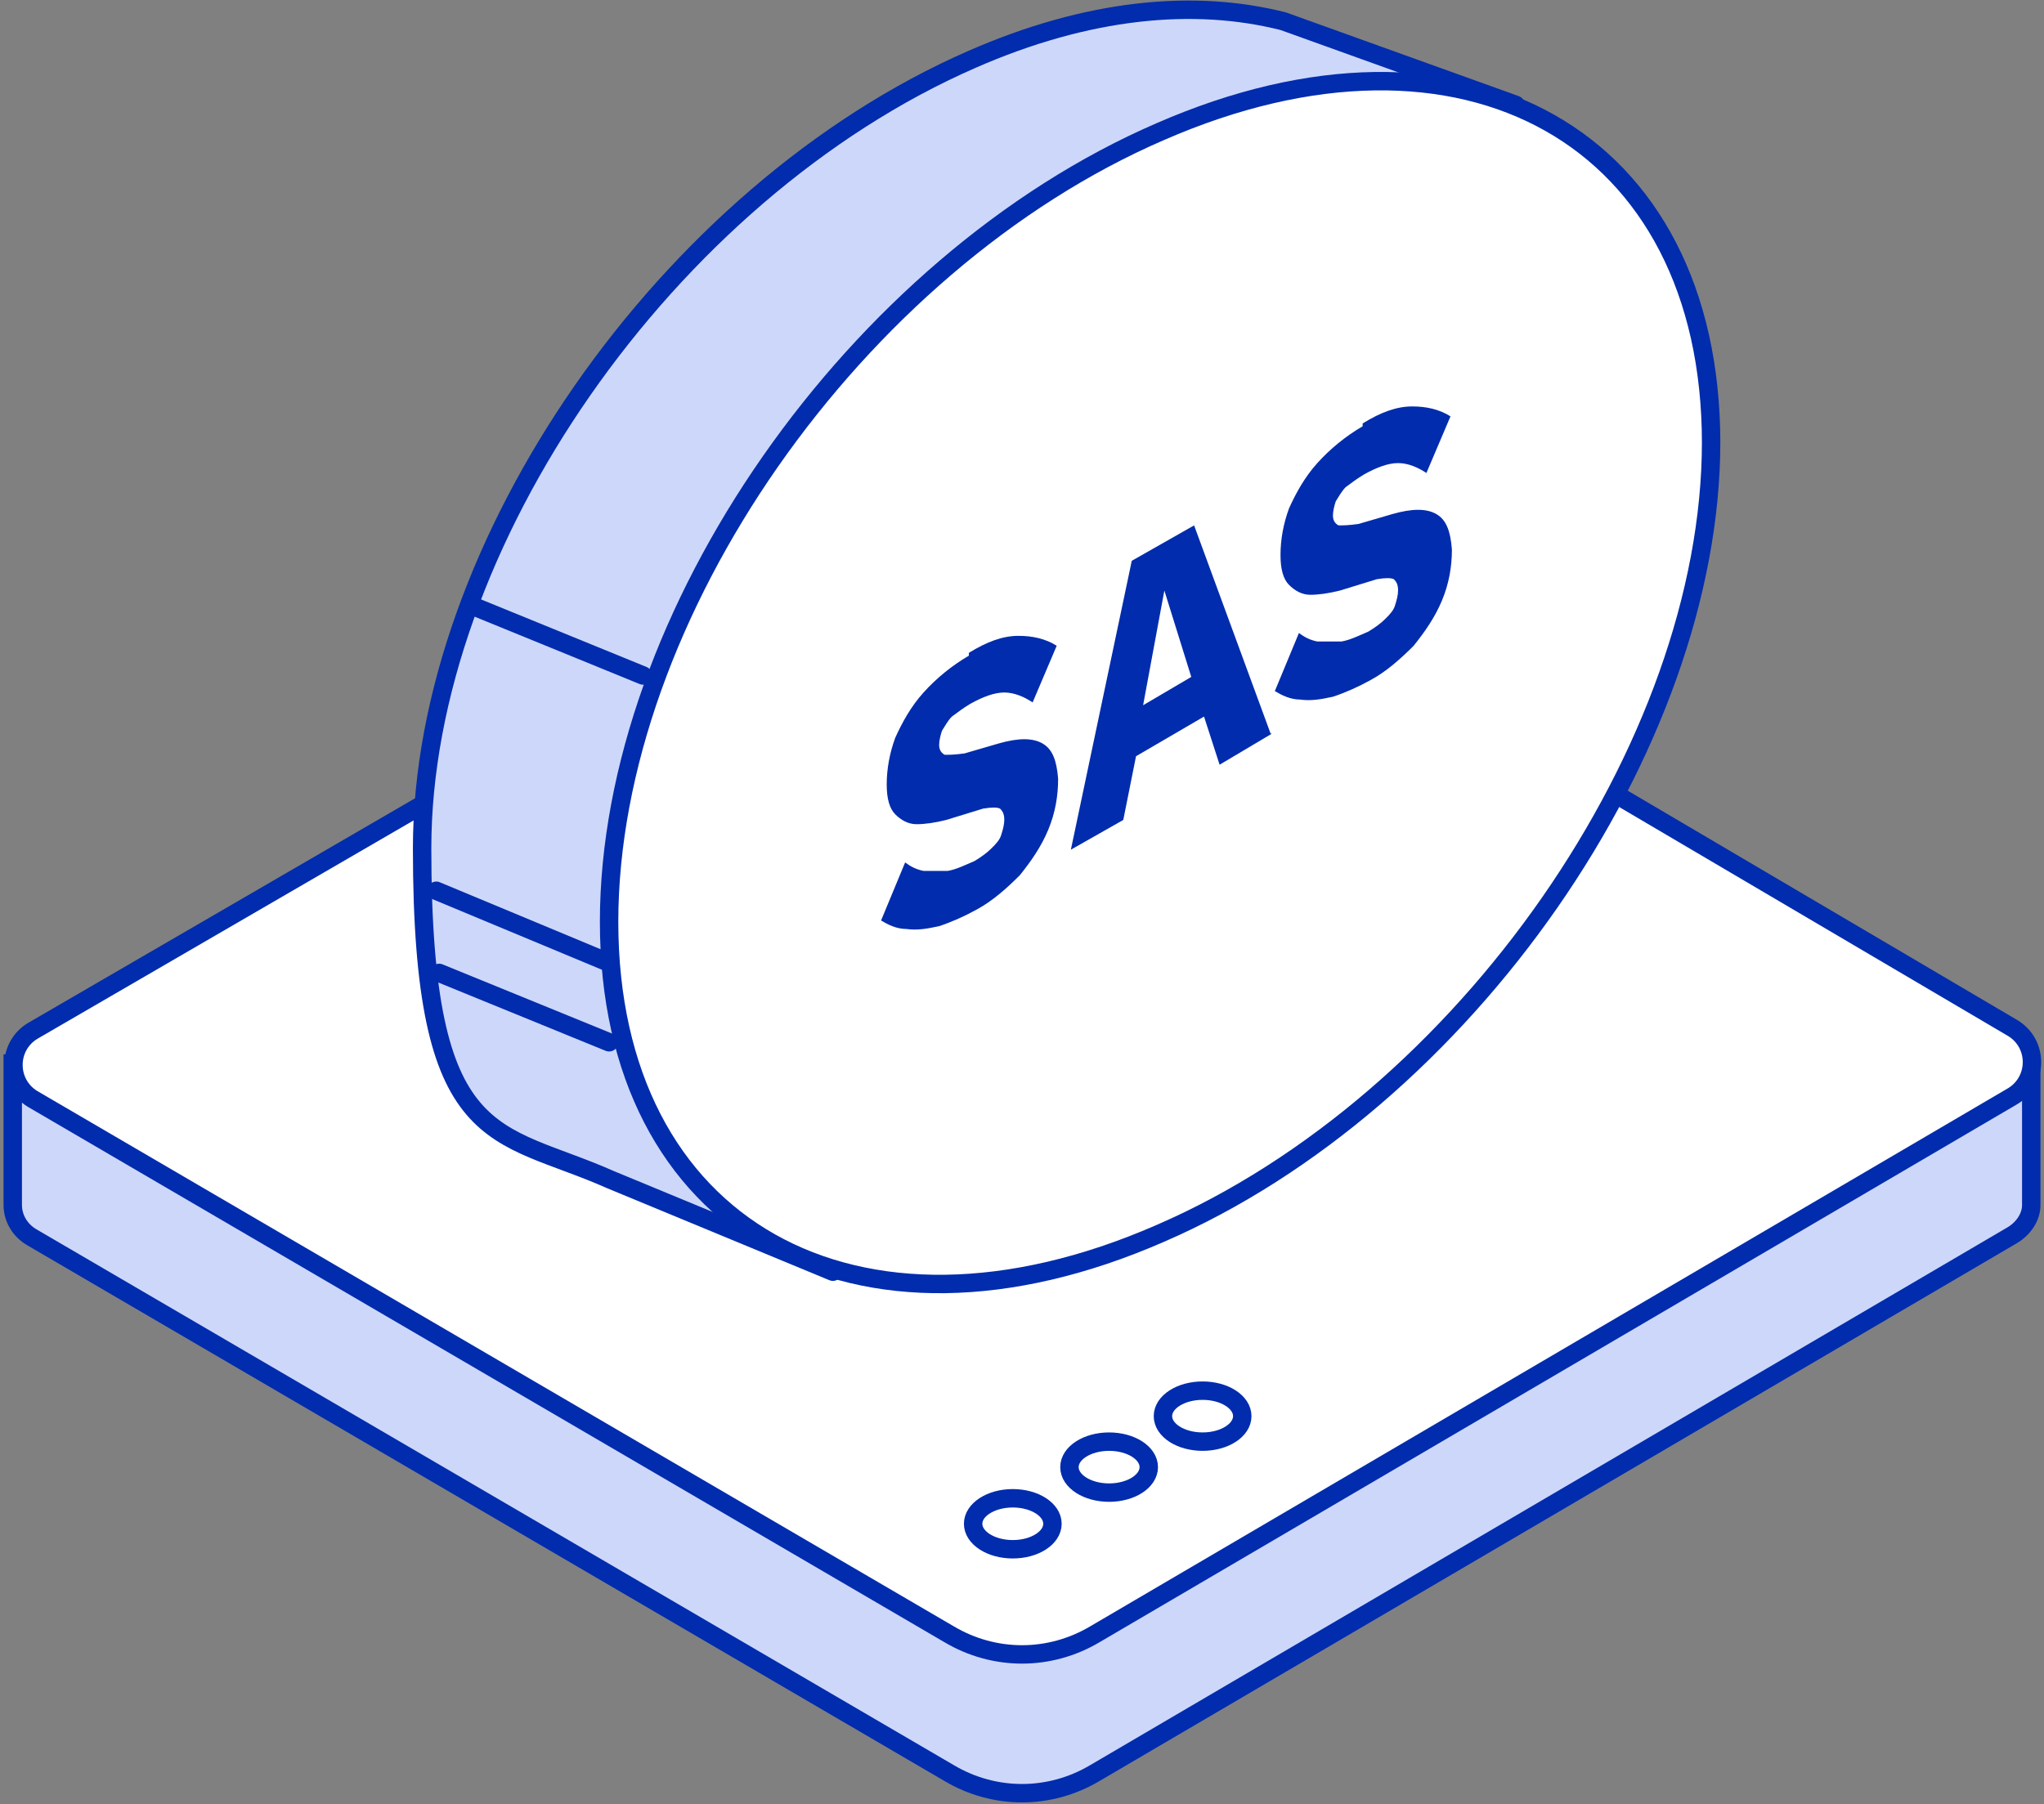 <?xml version="1.0" encoding="UTF-8"?>
<svg id="Calque_1" xmlns="http://www.w3.org/2000/svg" version="1.1" viewBox="0 0 144.3 127.4">
  <rect x="0" y="0" width="144.3" height="127.4" fill="#808080" stroke="none"/>
  <!-- Generator: Adobe Illustrator 29.8.2, SVG Export Plug-In . SVG Version: 2.1.1 Build 3)  -->
  <defs>
    <style>
      .st0 {
        stroke-linecap: round;
        stroke-linejoin: round;
      }

      .st0, .st1, .st2 {
        stroke: #002cad;
        stroke-width: 1.3px;
      }

      .st0, .st2 {
        fill: #cdd7fa;
      }

      .st3 {
        fill: #002cad;
      }

      .st1 {
        fill: #fff;
      }

      .st1, .st2 {
        stroke-miterlimit: 10;
      }
    </style>
  </defs>
  <g>
    <g>
      <g>
        <path class="st2" d="M143.5,75.1h-13.8l-54.4-32.1c-1.4-.9-3.2-.9-4.7,0L15.2,75.1H.9s0,10,0,10c0,.9.5,1.8,1.4,2.3l64.7,37.8c3.2,1.9,7.1,1.9,10.3,0l64.8-38c.8-.5,1.3-1.3,1.3-2.1,0,0,0-10,0-10Z"/>
        <path class="st1" d="M2.3,77.6l64.7,37.8c3.2,1.9,7.1,1.9,10.3,0l64.8-38c1.8-1.1,1.8-3.7,0-4.8l-66.9-39.4c-1.4-.9-3.2-.9-4.7,0L2.3,72.8c-1.8,1.1-1.8,3.7,0,4.8Z"/>
      </g>
      <g>
        <ellipse class="st1" cx="71.5" cy="107.6" rx="2.8" ry="1.8"/>
        <ellipse class="st1" cx="78.3" cy="103.6" rx="2.8" ry="1.8"/>
        <ellipse class="st1" cx="84.9" cy="100" rx="2.8" ry="1.8"/>
      </g>
    </g>
    <g>
      <path class="st0" d="M107,7.4l-16.4-5.9c-6.3-1.6-13.8-.9-22,2.7C47.1,13.6,29.8,38.5,29.8,59.9s5.2,19.8,13.3,23.4l15.7,6.5,7.9-7.3c.6-.2,1.2-.4,1.8-.7,21.4-9.3,38.7-34.2,38.7-55.6s-.6-7.6-1.7-10.8l1.5-7.9Z"/>
      <path class="st1" d="M120.8,31.2c0,21.5-17.4,46.6-38.9,55.9-21.5,9.4-38.9-.4-38.9-22S60.4,18.6,81.9,9.3c21.5-9.4,38.9.4,38.9,22Z"/>
      <line class="st0" x1="31" y1="68.7" x2="43" y2="73.6"/>
      <line class="st0" x1="30.8" y1="62.9" x2="42.8" y2="67.9"/>
      <line class="st0" x1="33.4" y1="42.8" x2="45.4" y2="47.7"/>
    </g>
  </g>
  <g>
    <path class="st3" d="M68.4,46.1c1.3-.8,2.4-1.2,3.5-1.2,1,0,1.9.2,2.7.7l-1.7,4c-.6-.4-1.3-.7-2-.7-.7,0-1.5.3-2.4.8-.5.3-.9.6-1.3.9-.3.3-.5.7-.7,1-.1.3-.2.7-.2,1,0,.4.2.6.4.7.3,0,.7,0,1.4-.1l2.4-.7c1.4-.4,2.4-.4,3.1,0,.7.4,1,1.2,1.1,2.5,0,1.2-.2,2.4-.7,3.6-.5,1.2-1.2,2.2-2,3.2-.9.9-1.9,1.8-3,2.4-.9.5-1.8.9-2.7,1.2-.9.2-1.6.3-2.3.2-.7,0-1.3-.3-1.8-.6l1.7-4.1c.4.3.8.5,1.3.6.5,0,1.1,0,1.7,0,.6-.1,1.2-.4,1.9-.7.5-.3.9-.6,1.2-.9.3-.3.6-.6.7-1,.1-.3.2-.7.2-1,0-.4-.1-.6-.3-.8-.2-.1-.6-.1-1.2,0l-2.6.8c-.8.2-1.5.3-2.1.3-.6,0-1.1-.3-1.5-.7-.4-.4-.6-1.1-.6-2.1,0-1.1.2-2.2.6-3.3.5-1.1,1.1-2.2,2-3.2.9-1,2-1.9,3.2-2.6Z"/>
    <path class="st3" d="M89.8,51.8l-3.7,2.2-1.1-3.4-4.8,2.8-.9,4.5-3.7,2.1,4.3-20.4,4.4-2.5,5.4,14.7ZM80.7,49.8l3.4-2-1.9-6.1-1.5,8.1Z"/>
    <path class="st3" d="M96.2,29.9c1.3-.8,2.4-1.2,3.5-1.2,1,0,1.9.2,2.7.7l-1.7,4c-.6-.4-1.3-.7-2-.7-.7,0-1.5.3-2.4.8-.5.3-.9.6-1.3.9-.3.3-.5.7-.7,1-.1.3-.2.7-.2,1,0,.4.2.6.4.7.3,0,.7,0,1.4-.1l2.4-.7c1.4-.4,2.4-.4,3.1,0,.7.4,1,1.2,1.1,2.5,0,1.2-.2,2.4-.7,3.6-.5,1.2-1.2,2.2-2,3.2-.9.9-1.9,1.8-3,2.4-.9.5-1.8.9-2.7,1.2-.9.2-1.6.3-2.3.2-.7,0-1.3-.3-1.8-.6l1.7-4.1c.4.3.8.5,1.3.6.5,0,1.1,0,1.7,0,.6-.1,1.2-.4,1.9-.7.5-.3.9-.6,1.2-.9.3-.3.6-.6.7-1,.1-.3.2-.7.2-1,0-.4-.1-.6-.3-.8-.2-.1-.6-.1-1.2,0l-2.6.8c-.8.2-1.5.3-2.1.3-.6,0-1.1-.3-1.5-.7-.4-.4-.6-1.1-.6-2.1,0-1.1.2-2.2.6-3.3.5-1.1,1.1-2.2,2-3.2.9-1,2-1.9,3.2-2.6Z"/>
  </g>
</svg>